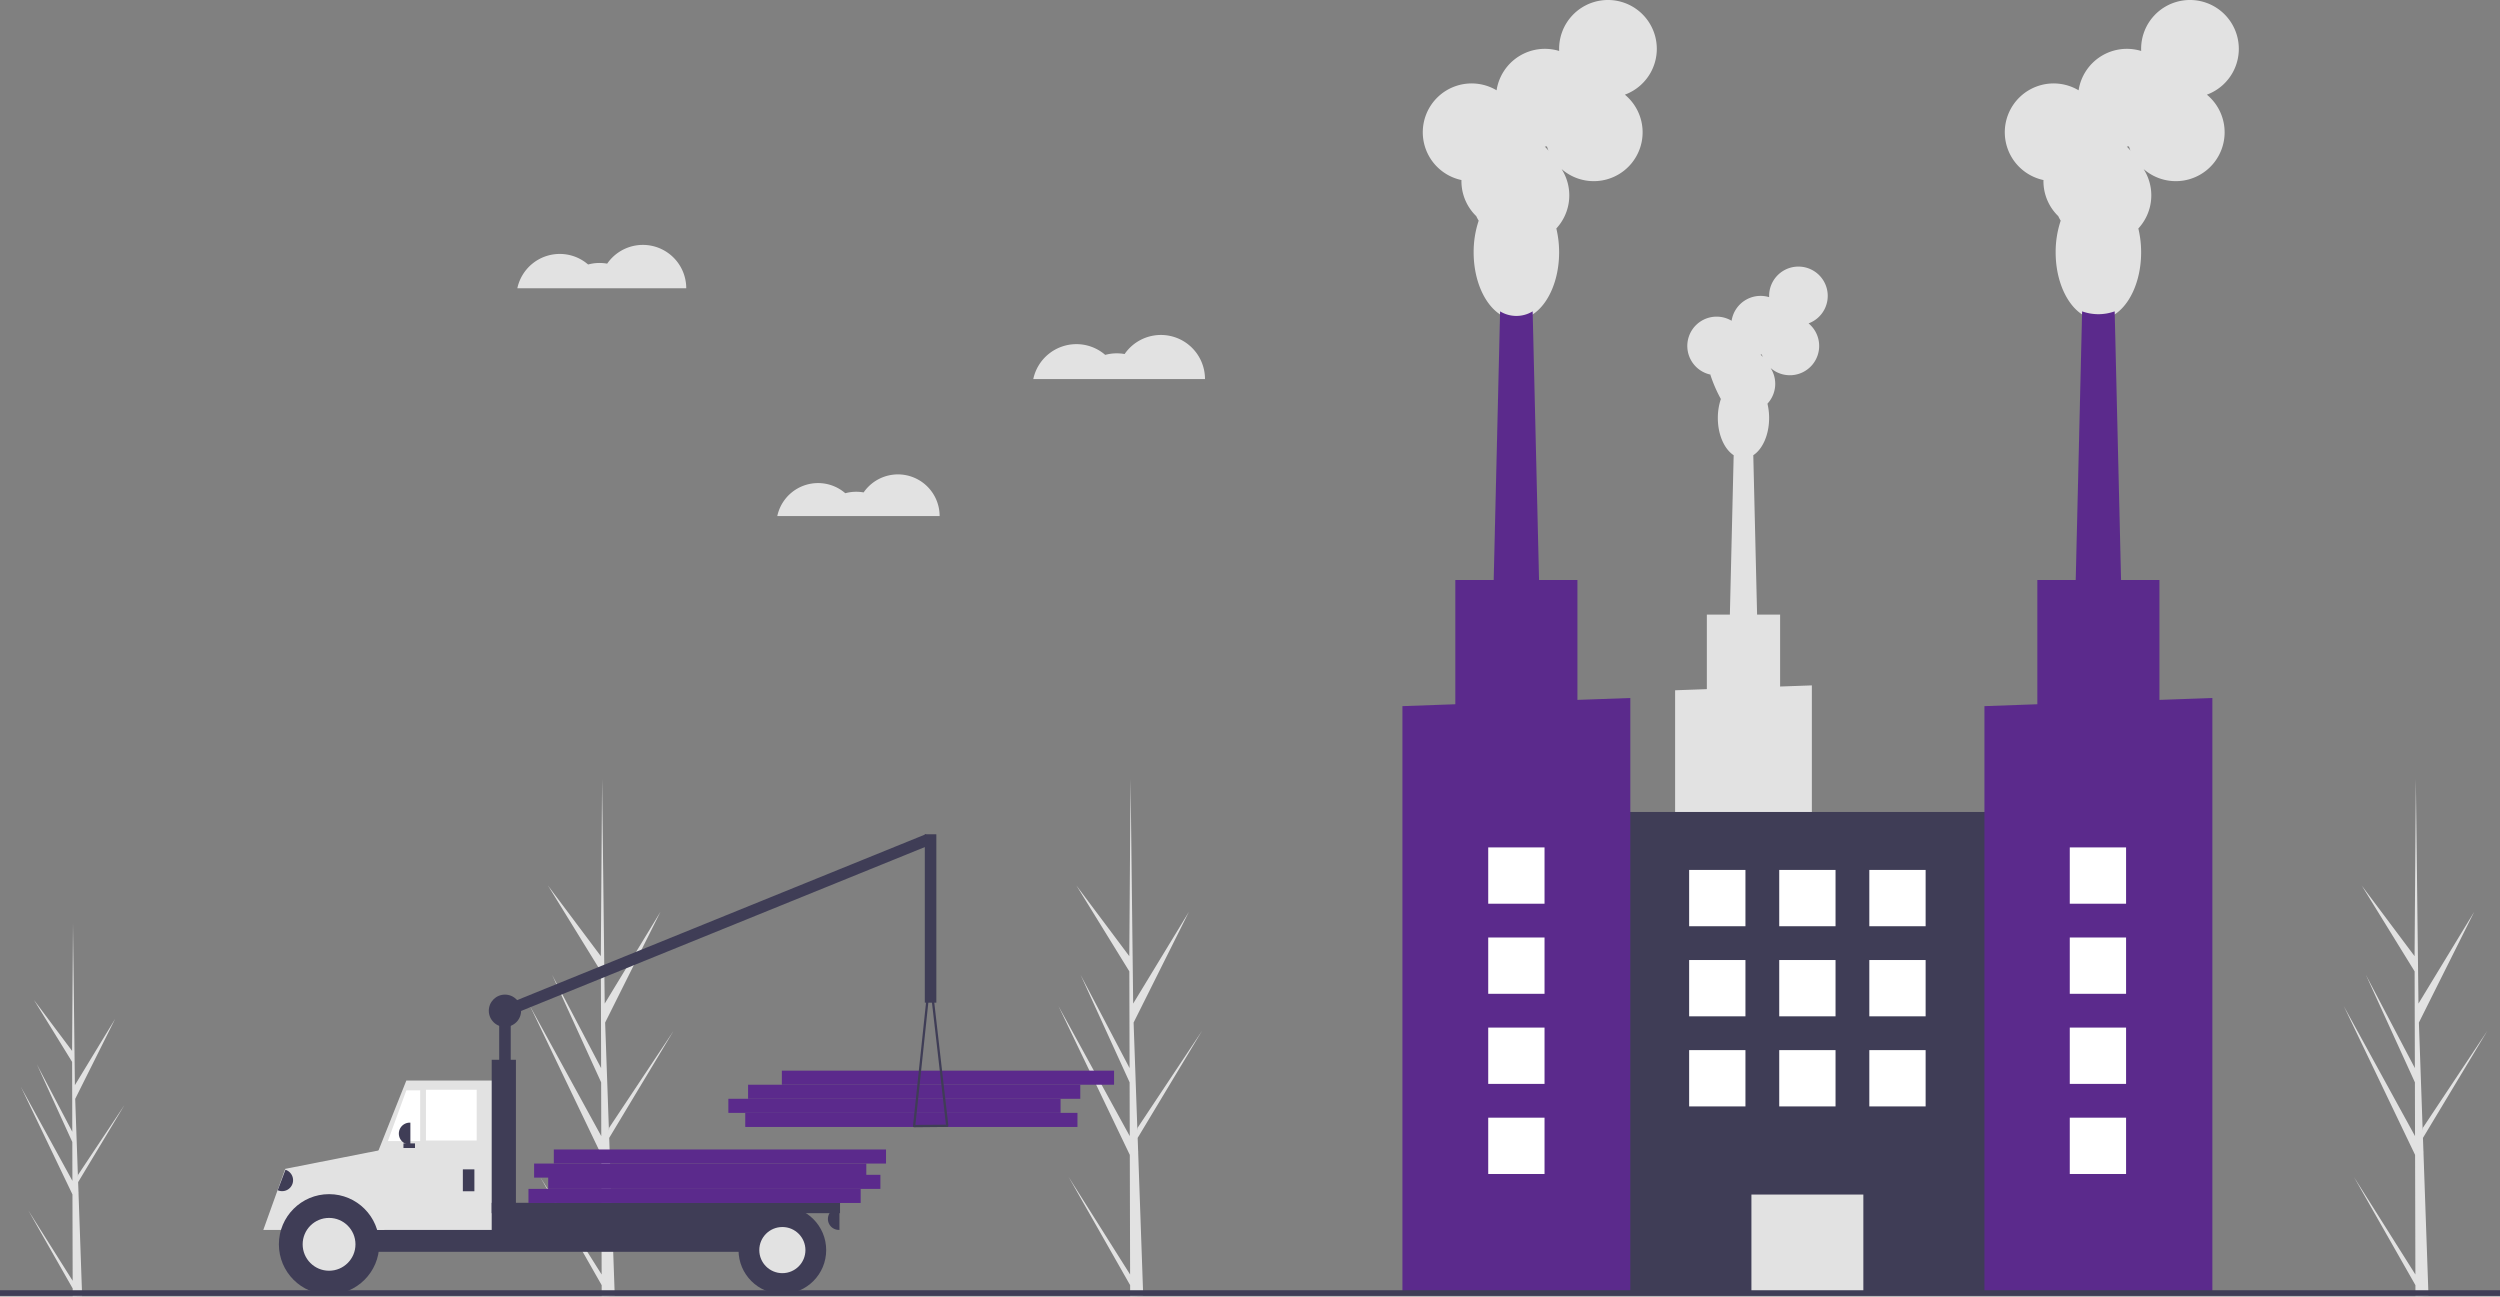 <svg xmlns="http://www.w3.org/2000/svg" data-name="Layer 1" width="888" height="460.526" viewBox="0 0 888 460.526" xmlns:xlink="http://www.w3.org/1999/xlink"><rect x="0" y="0" width="888" height="460.526" fill="#808080" stroke="none"/><title _mstHash="481819" _mstTextHash="63635">usine</title><path d="M369.701,672.443l-21.874-34.714,21.885,38.496.012,3.955q2.341-.027,4.634-.179l-1.784-50.812.023-.393-.04-.075-.17-4.801,22.872-38.046-22.895,34.451-.069,1.017-1.348-38.391,19.662-39.364-19.816,32.618-.922-79.573-.004-.265-.003.261-.449,62.738-18.788-25.102,18.805,30.506.087,34.362-17.433-33.187,17.443,38.239.048,19.107L344.254,577.082l25.343,52.874Z" transform="translate(-156 -219.737)" fill="#e2e2e2" data-darkreader-inline-fill="" style="--darkreader-inline-fill:#e1dcd7;"/><path d="M557.413,672.443,535.538,637.729,557.423,676.225l.012,3.955q2.341-.027,4.634-.179L560.285,629.189l.023-.393-.04-.075-.17-4.801L582.97,585.873l-22.895,34.451-.069,1.017-1.348-38.391,19.662-39.364-19.816,32.618-.922-79.573-.004-.265-.003.261-.449,62.738-18.788-25.102,18.805,30.506.087,34.362-17.433-33.187,17.443,38.239.048,19.107-25.323-46.208,25.343,52.874Z" transform="translate(-156 -219.737)" fill="#e2e2e2" data-darkreader-inline-fill="" style="--darkreader-inline-fill:#e1dcd7;"/><path d="M181.811,674.676l-15.795-25.067,15.803,27.797.008,2.856q1.69-.02,3.346-.13l-1.288-36.691.017-.284-.029-.054-.123-3.467L200.266,612.164l-16.533,24.877-.049.734-.973-27.722,14.198-28.424-14.309,23.553-.666-57.459-.003-.191-.002.188-.324,45.303-13.567-18.126,13.579,22.028.063,24.813-12.588-23.964,12.595,27.612.035,13.797L163.436,605.816l18.3,38.18Z" transform="translate(-156 -219.737)" fill="#e2e2e2" data-darkreader-inline-fill="" style="--darkreader-inline-fill:#e1dcd7;"/><path d="M1013.945,672.443l-21.874-34.714,21.885,38.496.012,3.955q2.341-.027,4.634-.179l-1.784-50.812.023-.393-.04-.075-.17-4.801,22.872-38.046-22.895,34.451-.069,1.017-1.348-38.391,19.662-39.364-19.816,32.618-.922-79.573-.004-.265-.003.261-.449,62.738-18.788-25.102,18.805,30.506.087,34.362-17.433-33.187,17.443,38.239.048,19.107-25.323-46.208,25.343,52.874Z" transform="translate(-156 -219.737)" fill="#e2e2e2" data-darkreader-inline-fill="" style="--darkreader-inline-fill:#e1dcd7;"/><rect x="420.714" y="615.033" width="118" height="5" transform="translate(803.428 1015.328) rotate(-180)" fill="#5b2a8c" data-darkreader-inline-fill="" style="--darkreader-inline-fill:#522480;"/><rect x="414.714" y="610.033" width="118" height="5" transform="translate(791.428 1005.328) rotate(-180)" fill="#5b2a8c" data-darkreader-inline-fill="" style="--darkreader-inline-fill:#522480;"/><rect x="421.714" y="605.033" width="118" height="5" transform="translate(805.428 995.328) rotate(-180)" fill="#5b2a8c" data-darkreader-inline-fill="" style="--darkreader-inline-fill:#522480;"/><rect x="433.714" y="600.033" width="118" height="5" transform="translate(829.428 985.328) rotate(-180)" fill="#5b2a8c" data-darkreader-inline-fill="" style="--darkreader-inline-fill:#522480;"/><rect x="333.313" y="577.937" width="4.097" height="29.088" transform="translate(514.723 965.226) rotate(-180)" fill="#3f3d56" data-darkreader-inline-fill="" style="--darkreader-inline-fill:#262260;"/><rect x="407.831" y="466.888" width="4.097" height="163.621" transform="translate(-100.386 915.108) rotate(-112.092)" fill="#3f3d56" data-darkreader-inline-fill="" style="--darkreader-inline-fill:#262260;"/><rect x="257.519" y="636.524" width="35.644" height="13.93" transform="translate(394.682 1067.241) rotate(-180)" fill="#3f3d56" data-darkreader-inline-fill="" style="--darkreader-inline-fill:#262260;"/><rect x="260.797" y="648.815" width="175.76" height="15.568" transform="translate(541.353 1093.461) rotate(-180)" fill="#3f3d56" data-darkreader-inline-fill="" style="--darkreader-inline-fill:#262260;"/><polygon points="133.68 436.862 175.879 436.862 175.879 383.806 144.332 383.806 133.68 410.565 133.68 436.862" fill="#e2e2e2" data-darkreader-inline-fill="" style="--darkreader-inline-fill:#e1dcd7;"/><rect x="307.297" y="606.821" width="18.027" height="18.027" transform="translate(476.621 1011.931) rotate(-180)" fill="#fff" data-darkreader-inline-fill="" style="--darkreader-inline-fill:#fcfaf6;"/><polygon points="137.777 405.315 149.249 405.315 149.249 387.289 144.332 387.289 137.777 405.315" fill="#fff" data-darkreader-inline-fill="" style="--darkreader-inline-fill:#fcfaf6;"/><rect x="320.408" y="635.09" width="4.097" height="7.784" transform="translate(488.912 1058.227) rotate(-180)" fill="#3f3d56" data-darkreader-inline-fill="" style="--darkreader-inline-fill:#262260;"/><path d="M297.669,618.497h.205a3.892,3.892,0,0,1,3.892,3.892v0a3.892,3.892,0,0,1-3.892,3.892h-.205a0,0,0,0,1,0,0v-7.784A0,0,0,0,1,297.669,618.497Z" transform="translate(443.436 1025.042) rotate(180)" fill="#3f3d56" data-darkreader-inline-fill="" style="--darkreader-inline-fill:#262260;"/><path d="M450.077,648.815h.205a3.892,3.892,0,0,1,3.892,3.892v0a3.892,3.892,0,0,1-3.892,3.892h-.205a0,0,0,0,1,0,0v-7.784A0,0,0,0,1,450.077,648.815Z" transform="matrix(-1, 0, 0, -1, 748.25, 1085.677)" fill="#3f3d56" data-darkreader-inline-fill="" style="--darkreader-inline-fill:#262260;"/><path d="M273.292,648.756a20.27,20.27,0,0,0-15.756,7.843h-8.007l7.784-21.684,36.258-7.151-1.024,28.835H289.048A20.27,20.27,0,0,0,273.292,648.756Z" transform="translate(-156 -219.737)" fill="#e2e2e2" data-darkreader-inline-fill="" style="--darkreader-inline-fill:#e1dcd7;"/><circle cx="116.883" cy="441.983" r="17.822" fill="#3f3d56" data-darkreader-inline-fill="" style="--darkreader-inline-fill:#262260;"/><circle cx="116.883" cy="441.983" r="9.38" fill="#e2e2e2" data-darkreader-inline-fill="" style="--darkreader-inline-fill:#e1dcd7;"/><circle cx="277.894" cy="444.032" r="15.568" fill="#3f3d56" data-darkreader-inline-fill="" style="--darkreader-inline-fill:#262260;"/><circle cx="277.894" cy="444.032" r="8.194" fill="#e2e2e2" data-darkreader-inline-fill="" style="--darkreader-inline-fill:#e1dcd7;"/><rect x="330.65" y="596.169" width="8.604" height="62.069" transform="translate(513.904 1034.67) rotate(-180)" fill="#3f3d56" data-darkreader-inline-fill="" style="--darkreader-inline-fill:#262260;"/><rect x="330.65" y="646.971" width="123.729" height="3.687" transform="translate(629.028 1077.893) rotate(-180)" fill="#3f3d56" data-darkreader-inline-fill="" style="--darkreader-inline-fill:#262260;"/><rect x="299.308" y="625.872" width="4.097" height="1.639" transform="translate(446.713 1033.645) rotate(-180)" fill="#3f3d56" data-darkreader-inline-fill="" style="--darkreader-inline-fill:#262260;"/><path d="M480.394,620.002a.41.41,0,0,1-.104-.318l5.65-53.432a.41.41,0,0,1,.406-.367h.002a.41.41,0,0,1,.407.363L492.866,619.569a.41.41,0,0,1-.403.456l-11.761.111h-.004A.409.409,0,0,1,480.394,620.002Zm5.97-49.966-5.211,49.277L492,619.21Z" transform="translate(-156 -219.737)" fill="#3f3d56" data-darkreader-inline-fill="" style="--darkreader-inline-fill:#262260;"/><path d="M255.88,635.705h.205a3.892,3.892,0,0,1,3.892,3.892v0a3.892,3.892,0,0,1-3.892,3.892h-.205a0,0,0,0,1,0,0v-7.784A0,0,0,0,1,255.88,635.705Z" transform="translate(86.941 -269.623) rotate(20.717)" fill="#3f3d56" data-darkreader-inline-fill="" style="--darkreader-inline-fill:#262260;"/><rect x="484.491" y="516.073" width="4.097" height="59.816" transform="translate(817.079 872.225) rotate(-180)" fill="#3f3d56" data-darkreader-inline-fill="" style="--darkreader-inline-fill:#262260;"/><circle cx="179.361" cy="359.02" r="5.736" fill="#3f3d56" data-darkreader-inline-fill="" style="--darkreader-inline-fill:#262260;"/><rect x="343.714" y="642.033" width="118" height="5" transform="translate(649.428 1069.328) rotate(-180)" fill="#5b2a8c" data-darkreader-inline-fill="" style="--darkreader-inline-fill:#522480;"/><rect x="350.714" y="637.033" width="118" height="5" transform="translate(663.428 1059.328) rotate(-180)" fill="#5b2a8c" data-darkreader-inline-fill="" style="--darkreader-inline-fill:#522480;"/><rect x="345.714" y="633.033" width="118" height="5" transform="translate(653.428 1051.328) rotate(-180)" fill="#5b2a8c" data-darkreader-inline-fill="" style="--darkreader-inline-fill:#522480;"/><rect x="352.714" y="628.033" width="118" height="5" transform="translate(667.428 1041.328) rotate(-180)" fill="#5b2a8c" data-darkreader-inline-fill="" style="--darkreader-inline-fill:#522480;"/><path d="M538.337,341.979a15.596,15.596,0,0,1,10.237,3.814,15.606,15.606,0,0,1,6.887-.303,15.66,15.66,0,0,1,28.555,8.887H523.019A15.665,15.665,0,0,1,538.337,341.979Z" transform="translate(-156 -219.737)" fill="#e2e2e2" data-darkreader-inline-fill="" style="--darkreader-inline-fill:#e1dcd7;"/><path d="M446.572,391.327a14.744,14.744,0,0,1,9.678,3.606,14.755,14.755,0,0,1,6.511-.286,14.805,14.805,0,0,1,26.996,8.402H432.09A14.81,14.81,0,0,1,446.572,391.327Z" transform="translate(-156 -219.737)" fill="#e2e2e2" data-darkreader-inline-fill="" style="--darkreader-inline-fill:#e1dcd7;"/><path d="M354.824,309.935a15.341,15.341,0,0,1,10.069,3.752,15.351,15.351,0,0,1,6.775-.298,15.404,15.404,0,0,1,28.088,8.742h-60A15.409,15.409,0,0,1,354.824,309.935Z" transform="translate(-156 -219.737)" fill="#e2e2e2" data-darkreader-inline-fill="" style="--darkreader-inline-fill:#e1dcd7;"/><path d="M750.999,464.923V589.828H799.573V463.188l-11.276.403V438.033h-8.179l-1.348-56.604c3.3-2.151,5.623-7.258,5.623-13.222a21.669,21.669,0,0,0-.594-5.084,10.4,10.4,0,0,0,1.12-12.668,10.407,10.407,0,1,0,13.487-15.851,10.41,10.41,0,1,0-14.014-9.767c0,.152.005.304.011.454a10.415,10.415,0,0,0-13.338,8.383,10.409,10.409,0,1,0-7.485,19.127c-.002.076-.006.151-.006.227a50.599,50.599,0,0,0,3.676,8.435,21.026,21.026,0,0,0-1.074,6.745c0,5.964,2.322,11.072,5.623,13.222l-1.348,56.604h-8.178V464.52Zm30.332-119.268.027.001c.15,0,.299-.005.448-.011q.141.461.322.904A10.453,10.453,0,0,0,781.331,345.654Z" transform="translate(-156 -219.737)" fill="#e2e2e2" data-darkreader-inline-fill="" style="--darkreader-inline-fill:#e1dcd7;"/><rect x="724.254" y="508.148" width="147.458" height="170.589" transform="translate(1439.966 967.148) rotate(-180)" fill="#3f3d56" data-darkreader-inline-fill="" style="--darkreader-inline-fill:#262260;"/><rect x="778.105" y="644.041" width="39.756" height="34.696" transform="translate(1439.966 1103.041) rotate(-180)" fill="#e2e2e2" data-darkreader-inline-fill="" style="--darkreader-inline-fill:#e1dcd7;"/><path d="M675.111,283.692c-.003.126-.01.251-.01.377a17.293,17.293,0,0,0,5.26,12.437,17.329,17.329,0,0,0,.867,1.62,35.029,35.029,0,0,0-1.79,11.241c0,13.174,6.796,23.854,15.18,23.854s15.18-10.68,15.18-23.854a36.105,36.105,0,0,0-.989-8.473,17.334,17.334,0,0,0,1.867-21.113,17.346,17.346,0,1,0,22.479-26.419,17.35,17.35,0,1,0-23.356-16.278c0,.254.008.506.019.757a17.359,17.359,0,0,0-22.23,13.971,17.348,17.348,0,1,0-12.476,31.879Zm29.627-11.911c.25,0,.499-.008.746-.019q.233.769.536,1.506a17.387,17.387,0,0,0-1.327-1.488Z" transform="translate(-156 -219.737)" fill="#e2e2e2" data-darkreader-inline-fill="" style="--darkreader-inline-fill:#e1dcd7;"/><path d="M685.941,451.767h17.35l-.62-26.02v-.01l-2.271-95.41a11.095,11.095,0,0,1-11.57,0l-2.27,95.41v.01Z" transform="translate(-156 -219.737)" fill="#5b2a8c" data-darkreader-inline-fill="" style="--darkreader-inline-fill:#522480;"/><polygon points="498.141 250.82 498.141 459 579.092 459 579.092 247.93 560.301 248.6 560.301 206.01 516.931 206.01 516.931 250.15 498.141 250.82" fill="#5b2a8c" data-darkreader-inline-fill="" style="--darkreader-inline-fill:#522480;"/><path d="M881.841,283.692c-.003.126-.01.251-.01.377a17.293,17.293,0,0,0,5.26,12.437,17.329,17.329,0,0,0,.867,1.62,35.029,35.029,0,0,0-1.79,11.241c0,13.174,6.796,23.854,15.18,23.854s15.18-10.68,15.18-23.854a36.106,36.106,0,0,0-.989-8.473,17.334,17.334,0,0,0,1.867-21.113,17.346,17.346,0,1,0,22.479-26.419,17.35,17.35,0,1,0-23.356-16.278c0,.254.008.506.019.757a17.359,17.359,0,0,0-22.23,13.971,17.348,17.348,0,1,0-12.476,31.879ZM911.468,271.781c.25,0,.499-.008.746-.019q.233.769.536,1.506a17.385,17.385,0,0,0-1.327-1.488Z" transform="translate(-156 -219.737)" fill="#e2e2e2" data-darkreader-inline-fill="" style="--darkreader-inline-fill:#e1dcd7;"/><path d="M892.674,451.767h17.348L907.131,330.331a17.101,17.101,0,0,1-11.565,0Z" transform="translate(-156 -219.737)" fill="#5b2a8c" data-darkreader-inline-fill="" style="--darkreader-inline-fill:#522480;"/><polygon points="704.871 250.82 704.871 459 785.831 459 785.831 247.93 779.181 248.17 767.031 248.6 767.031 206.01 723.661 206.01 723.661 250.15 704.871 250.82" fill="#5b2a8c" data-darkreader-inline-fill="" style="--darkreader-inline-fill:#522480;"/><rect x="819.983" y="528.737" width="20" height="20" transform="translate(1503.966 857.737) rotate(-180)" fill="#fff" data-darkreader-inline-fill="" style="--darkreader-inline-fill:#fcfaf6;"/><rect x="787.983" y="528.737" width="20" height="20" transform="translate(1439.966 857.737) rotate(-180)" fill="#fff" data-darkreader-inline-fill="" style="--darkreader-inline-fill:#fcfaf6;"/><rect x="755.983" y="528.737" width="20" height="20" transform="translate(1375.966 857.737) rotate(-180)" fill="#fff" data-darkreader-inline-fill="" style="--darkreader-inline-fill:#fcfaf6;"/><rect x="819.983" y="560.737" width="20" height="20" transform="translate(1503.966 921.737) rotate(-180)" fill="#fff" data-darkreader-inline-fill="" style="--darkreader-inline-fill:#fcfaf6;"/><rect x="787.983" y="560.737" width="20" height="20" transform="translate(1439.966 921.737) rotate(-180)" fill="#fff" data-darkreader-inline-fill="" style="--darkreader-inline-fill:#fcfaf6;"/><rect x="755.983" y="560.737" width="20" height="20" transform="translate(1375.966 921.737) rotate(-180)" fill="#fff" data-darkreader-inline-fill="" style="--darkreader-inline-fill:#fcfaf6;"/><rect x="819.983" y="592.737" width="20" height="20" transform="translate(1503.966 985.737) rotate(-180)" fill="#fff" data-darkreader-inline-fill="" style="--darkreader-inline-fill:#fcfaf6;"/><rect x="787.983" y="592.737" width="20" height="20" transform="translate(1439.966 985.737) rotate(-180)" fill="#fff" data-darkreader-inline-fill="" style="--darkreader-inline-fill:#fcfaf6;"/><rect x="755.983" y="592.737" width="20" height="20" transform="translate(1375.966 985.737) rotate(-180)" fill="#fff" data-darkreader-inline-fill="" style="--darkreader-inline-fill:#fcfaf6;"/><rect x="684.618" y="520.737" width="20" height="20" transform="translate(1233.235 841.737) rotate(-180)" fill="#fff" data-darkreader-inline-fill="" style="--darkreader-inline-fill:#fcfaf6;"/><rect x="684.618" y="552.737" width="20" height="20" transform="translate(1233.235 905.737) rotate(-180)" fill="#fff" data-darkreader-inline-fill="" style="--darkreader-inline-fill:#fcfaf6;"/><rect x="684.618" y="584.737" width="20" height="20" transform="translate(1233.235 969.737) rotate(-180)" fill="#fff" data-darkreader-inline-fill="" style="--darkreader-inline-fill:#fcfaf6;"/><rect x="684.618" y="616.737" width="20" height="20" transform="translate(1233.235 1033.737) rotate(-180)" fill="#fff" data-darkreader-inline-fill="" style="--darkreader-inline-fill:#fcfaf6;"/><rect x="891.181" y="520.737" width="20" height="20" transform="translate(1646.363 841.737) rotate(-180)" fill="#fff" data-darkreader-inline-fill="" style="--darkreader-inline-fill:#fcfaf6;"/><rect x="891.181" y="552.737" width="20" height="20" transform="translate(1646.363 905.737) rotate(-180)" fill="#fff" data-darkreader-inline-fill="" style="--darkreader-inline-fill:#fcfaf6;"/><rect x="891.181" y="584.737" width="20" height="20" transform="translate(1646.363 969.737) rotate(-180)" fill="#fff" data-darkreader-inline-fill="" style="--darkreader-inline-fill:#fcfaf6;"/><rect x="891.181" y="616.737" width="20" height="20" transform="translate(1646.363 1033.737) rotate(-180)" fill="#fff" data-darkreader-inline-fill="" style="--darkreader-inline-fill:#fcfaf6;"/><rect y="458.295" width="888" height="2" fill="#3f3d56" data-darkreader-inline-fill="" style="--darkreader-inline-fill:#262260;"/></svg>